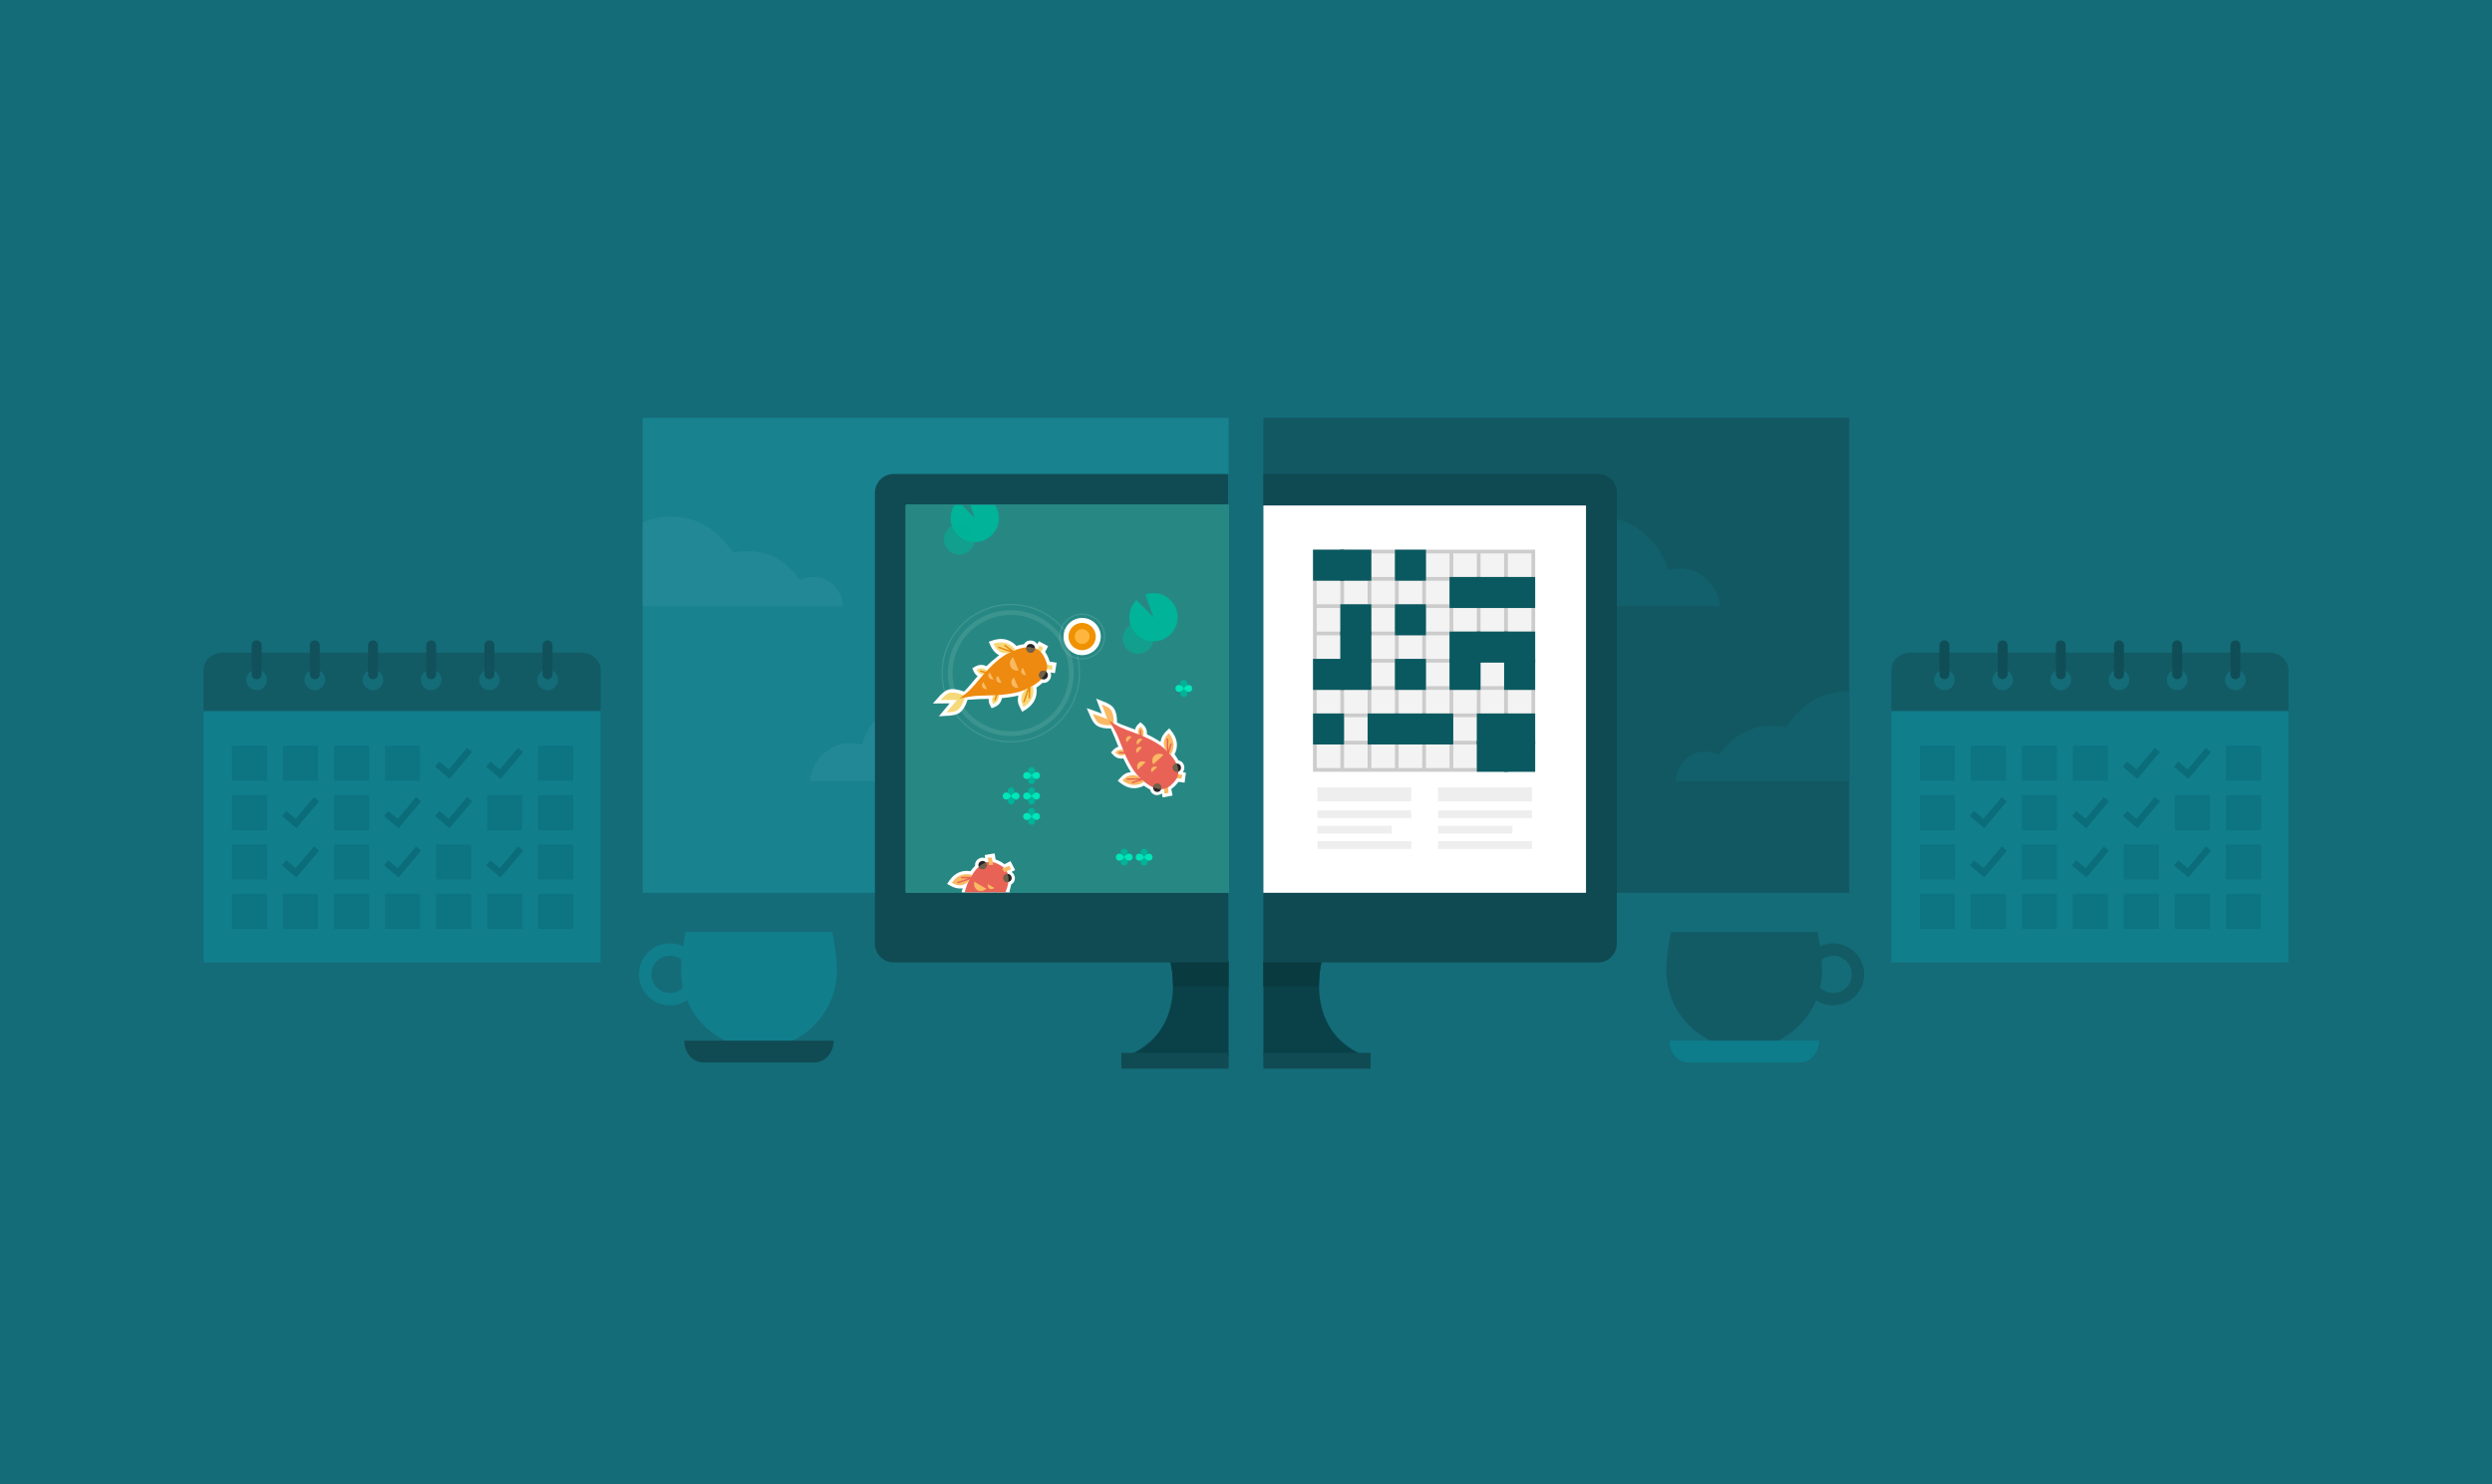 <svg height="672" viewBox="0 0 1128 672" width="1128" xmlns="http://www.w3.org/2000/svg"><g fill="none" fill-rule="nonzero"><path d="m0 0h1128v672h-1128z" fill="#146c78"/><path d="m571.864 404.186h265.228v-215.028h-265.228z" fill="#125862"/><path d="m290.907 404.186h265.228v-215.028h-265.228z" fill="#18828f"/><path d="m837.092 313.056 0 40.493h-78.625c.221-3.458 1.529-6.472 3.923-9.045 2.659-2.792 5.852-4.188 9.575-4.188 2.264 0 4.324.511 6.185 1.529.975-1.461 2.105-2.881 3.392-4.256 5.674-5.984 12.501-8.976 20.481-8.976 2.26 0 4.41.243 6.45.73 1.286-2.128 2.838-4.147 4.655-6.051 6.429-6.828 14.21-10.242 23.34-10.242.209 0 .416.002.623.005zm-191.512-38.621h132.997c-.445-4.344-2.194-8.157-5.255-11.437-3.59-3.768-7.912-5.653-12.965-5.653-1.863 0-3.615.243-5.254.73-1.507-5.141-4.211-9.776-8.113-13.897-6.472-6.828-14.275-10.242-23.408-10.242-9.131 0-16.912 3.414-23.34 10.242-1.817 1.904-3.369 3.923-4.655 6.051-2.04-.488-4.19-.73-6.45-.73-7.98 0-14.807 2.991-20.481 8.976-1.287 1.375-2.417 2.795-3.392 4.256-1.862-1.018-3.922-1.529-6.185-1.529-3.722 0-6.916 1.396-9.575 4.188-2.394 2.573-3.702 5.588-3.923 9.045" fill="#12606b"/><path d="m499.686 353.548h-132.997c.445-4.344 2.194-8.157 5.255-11.437 3.59-3.768 7.912-5.653 12.965-5.653 1.863 0 3.615.243 5.254.73 1.507-5.141 4.211-9.776 8.113-13.897 6.472-6.828 14.275-10.242 23.408-10.242 9.131 0 16.912 3.414 23.34 10.242 1.817 1.904 3.369 3.923 4.655 6.051 2.04-.488 4.19-.73 6.45-.73 7.98 0 14.807 2.991 20.481 8.976 1.287 1.375 2.417 2.795 3.392 4.256 1.862-1.018 3.922-1.529 6.185-1.529 3.722 0 6.916 1.396 9.575 4.188 2.394 2.573 3.702 5.588 3.923 9.045m-208.779-79.113v-37.904c3.923-1.729 8.182-2.594 12.779-2.594 9.131 0 16.912 3.414 23.34 10.242 1.817 1.904 3.369 3.923 4.655 6.051 2.04-.488 4.19-.73 6.45-.73 7.98 0 14.807 2.991 20.481 8.976 1.287 1.375 2.417 2.795 3.392 4.256 1.862-1.018 3.922-1.529 6.185-1.529 3.722 0 6.916 1.396 9.575 4.188 2.394 2.573 3.702 5.588 3.923 9.045z" fill="#238895"/><path d="m822.074 452.85c-5.315 12.74-17.89 21.692-32.559 21.692-19.479 0-35.264-15.785-35.264-35.264 0-7.741 2.096-17.311 2.096-17.311h66.335s.595 2.718 1.152 6.428c1.809-.849 3.829-1.323 5.961-1.323 7.759 0 14.044 6.285 14.044 14.044 0 7.758-6.285 14.044-14.044 14.044-2.853 0-5.506-.85-7.721-2.31zm1.827-5.715c1.52 1.489 3.601 2.407 5.894 2.407 4.651 0 8.426-3.776 8.426-8.426s-3.776-8.426-8.426-8.426c-1.977 0-3.795.682-5.233 1.824.134 1.601.217 3.219.217 4.765 0 2.701-.303 5.331-.878 7.857z" fill="#125b65"/><path d="m823.356 471.1c0 5.461-3.878 9.898-8.668 9.898h-50.344c-4.79 0-8.668-4.437-8.668-9.898z" fill="#0d7d8b"/><path d="m309.227 428.395c.556-3.71 1.152-6.428 1.152-6.428h66.335s2.096 9.57 2.096 17.311c0 19.479-15.785 35.264-35.264 35.264-14.669 0-27.243-8.952-32.559-21.692-2.215 1.46-4.869 2.31-7.721 2.31-7.758 0-14.044-6.285-14.044-14.044 0-7.759 6.285-14.044 14.044-14.044 2.131 0 4.152.474 5.961 1.323zm-.728 6.118c-1.438-1.142-3.257-1.824-5.233-1.824-4.651 0-8.426 3.776-8.426 8.426s3.776 8.426 8.426 8.426c2.294 0 4.374-.918 5.894-2.407-.575-2.527-.878-5.156-.878-7.857 0-1.546.084-3.164.217-4.765z" fill="#117e8c"/><path d="m309.705 471.1c0 5.461 3.878 9.898 8.668 9.898h50.344c4.79 0 8.668-4.437 8.668-9.898z" fill="#104b53"/><path d="m856.127 435.713h179.729v-113.856h-179.729z" fill="#117e8c"/><path d="m984.468 375.837v-15.876h15.876v15.876zm23.096 0v-15.876h15.876v15.876zm-138.576 22.341v-15.876h15.876v15.876zm46.192 0v-15.876h15.876v15.876zm-46.192-22.341v-15.876h15.876v15.876zm46.192 0v-15.876h15.876v15.876zm46.192 22.341v-15.876h15.876v15.876zm46.192 0v-15.876h15.876v15.876zm-92.384-44.681v-15.876h15.876v15.876zm23.096 0v-15.876h15.876v15.876zm69.288 0v-15.876h15.876v15.876zm-138.576 67.022v-15.876h15.876v15.876zm23.096 0v-15.876h15.876v15.876zm23.096 0v-15.876h15.876v15.876zm23.096 0v-15.876h15.876v15.876zm-69.288-67.022v-15.876h15.876v15.876zm23.096 0v-15.876h15.876v15.876zm69.288 67.022v-15.876h15.876v15.876zm23.096 0v-15.876h15.876v15.876zm23.096 0v-15.876h15.876v15.876z" fill="#0d7481"/><path d="m1000.793 385.143-10.215 12.142h-.005l-6.555-5.517 1.943-2.311 4.25 3.574 8.271-9.837z" fill="#0b6d79"/><path d="m1000.793 340.462-10.215 12.142h-.005l-6.555-5.517 1.943-2.311 4.25 3.574 8.271-9.837z" fill="#0b6d79"/><path d="m908.409 385.143-10.215 12.142h-.005l-6.555-5.517 1.943-2.311 4.249 3.574 8.272-9.837z" fill="#0b6d79"/><path d="m908.409 362.802-10.215 12.143h-.005l-6.555-5.518 1.943-2.31 4.249 3.574 8.272-9.837z" fill="#0b6d79"/><path d="m954.601 385.143-10.215 12.142h-.005l-6.555-5.517 1.943-2.311 4.249 3.574 8.272-9.837z" fill="#0b6d79"/><path d="m954.601 362.802-10.215 12.143h-.005l-6.555-5.518 1.943-2.31 4.249 3.574 8.272-9.837z" fill="#0b6d79"/><path d="m977.697 362.802-10.215 12.143h-.005l-6.555-5.518 1.943-2.31 4.25 3.574 8.271-9.837z" fill="#0b6d79"/><path d="m977.697 340.462-10.215 12.142h-.005l-6.555-5.517 1.943-2.311 4.25 3.574 8.271-9.837z" fill="#0b6d79"/><path d="m1027.228 295.456c4.572 0 8.645 3.342 8.645 7.966v18.437h-179.761v-18.437c0-4.623 4.118-7.966 8.696-7.966zm-15.387 16.999c2.59 0 4.669-2.095 4.669-4.663 0-2.59-2.079-4.679-4.669-4.679-2.584 0-4.668 2.09-4.668 4.679 0 2.567 2.084 4.663 4.668 4.663zm-26.335 0c2.573 0 4.674-2.095 4.674-4.663 0-2.59-2.101-4.679-4.674-4.679-2.584 0-4.679 2.09-4.679 4.679 0 2.567 2.096 4.663 4.679 4.663zm-26.346 0c2.584 0 4.673-2.095 4.673-4.663 0-2.59-2.09-4.679-4.673-4.679-2.573 0-4.669 2.09-4.669 4.679 0 2.567 2.096 4.663 4.669 4.663zm-26.335 0c2.578 0 4.668-2.095 4.668-4.663 0-2.59-2.089-4.679-4.668-4.679-2.585 0-4.674 2.09-4.674 4.679 0 2.567 2.089 4.663 4.674 4.663zm-26.336 0c2.573 0 4.663-2.095 4.663-4.663 0-2.59-2.09-4.679-4.663-4.679-2.589 0-4.679 2.09-4.679 4.679 0 2.567 2.09 4.663 4.679 4.663zm-26.346 0c2.578 0 4.668-2.095 4.668-4.663 0-2.59-2.09-4.679-4.668-4.679-2.585 0-4.674 2.09-4.674 4.679 0 2.567 2.09 4.663 4.674 4.663z" fill="#125b65"/><path d="m882.389 305.253c0 1.241-1.006 2.247-2.247 2.247-1.241 0-2.247-1.006-2.247-2.247v-13.109c0-1.241 1.006-2.247 2.247-2.247 1.241 0 2.247 1.006 2.247 2.247zm26.34 0c0 1.241-1.006 2.247-2.247 2.247-1.241 0-2.247-1.006-2.247-2.247v-13.109c0-1.241 1.006-2.247 2.247-2.247 1.241 0 2.247 1.006 2.247 2.247zm26.34 0c0 1.241-1.006 2.247-2.247 2.247-1.241 0-2.247-1.006-2.247-2.247v-13.109c0-1.241 1.006-2.247 2.247-2.247 1.241 0 2.247 1.006 2.247 2.247zm26.34 0c0 1.241-1.006 2.247-2.247 2.247-1.241 0-2.247-1.006-2.247-2.247v-13.109c0-1.241 1.006-2.247 2.247-2.247 1.241 0 2.247 1.006 2.247 2.247zm26.34 0c0 1.241-1.006 2.247-2.247 2.247-1.241 0-2.247-1.006-2.247-2.247v-13.109c0-1.241 1.006-2.247 2.247-2.247 1.241 0 2.247 1.006 2.247 2.247zm26.34 0c0 1.241-1.006 2.247-2.247 2.247s-2.247-1.006-2.247-2.247v-13.109c0-1.241 1.006-2.247 2.247-2.247s2.247 1.006 2.247 2.247z" fill="#104e57"/><path d="m92.143 435.713h179.729v-113.856h-179.729z" fill="#117e8c"/><path d="m220.484 375.837v-15.876h15.876v15.876zm23.096 0v-15.876h15.876v15.876zm-138.576 22.341v-15.876h15.876v15.876zm46.192 0v-15.876h15.876v15.876zm-46.192-22.341v-15.876h15.876v15.876zm46.192 0v-15.876h15.876v15.876zm46.192 22.341v-15.876h15.876v15.876zm46.192 0v-15.876h15.876v15.876zm-92.384-44.681v-15.876h15.876v15.876zm23.096 0v-15.876h15.876v15.876zm69.288 0v-15.876h15.876v15.876zm-138.576 67.022v-15.876h15.876v15.876zm23.096 0v-15.876h15.876v15.876zm23.096 0v-15.876h15.876v15.876zm23.096 0v-15.876h15.876v15.876zm-69.288-67.022v-15.876h15.876v15.876zm23.096 0v-15.876h15.876v15.876zm69.288 67.022v-15.876h15.876v15.876zm23.096 0v-15.876h15.876v15.876zm23.096 0v-15.876h15.876v15.876z" fill="#0d7481"/><path d="m236.809 385.143-10.215 12.142h-.005l-6.555-5.517 1.943-2.311 4.25 3.574 8.271-9.837z" fill="#0b6d79"/><path d="m236.809 340.462-10.215 12.142h-.005l-6.555-5.517 1.943-2.311 4.25 3.574 8.271-9.837z" fill="#0b6d79"/><path d="m144.425 385.143-10.215 12.142h-.005l-6.555-5.517 1.943-2.311 4.249 3.574 8.272-9.837z" fill="#0b6d79"/><path d="m144.425 362.802-10.215 12.143h-.005l-6.555-5.518 1.943-2.31 4.249 3.574 8.272-9.837z" fill="#0b6d79"/><path d="m190.617 385.143-10.215 12.142h-.005l-6.555-5.517 1.943-2.311 4.249 3.574 8.272-9.837z" fill="#0b6d79"/><path d="m190.617 362.802-10.215 12.143h-.005l-6.555-5.518 1.943-2.31 4.249 3.574 8.272-9.837z" fill="#0b6d79"/><path d="m213.713 362.802-10.215 12.143h-.005l-6.555-5.518 1.943-2.31 4.249 3.574 8.272-9.837z" fill="#0b6d79"/><path d="m213.713 340.462-10.215 12.142h-.005l-6.555-5.517 1.943-2.311 4.249 3.574 8.272-9.837z" fill="#0b6d79"/><path d="m263.244 295.456c4.572 0 8.645 3.342 8.645 7.966v18.437h-179.761v-18.437c0-4.623 4.118-7.966 8.696-7.966zm-15.387 16.999c2.59 0 4.669-2.095 4.669-4.663 0-2.59-2.079-4.679-4.669-4.679-2.584 0-4.668 2.09-4.668 4.679 0 2.567 2.084 4.663 4.668 4.663zm-26.335 0c2.573 0 4.674-2.095 4.674-4.663 0-2.59-2.101-4.679-4.674-4.679-2.584 0-4.679 2.09-4.679 4.679 0 2.567 2.096 4.663 4.679 4.663zm-26.346 0c2.584 0 4.673-2.095 4.673-4.663 0-2.59-2.09-4.679-4.673-4.679-2.573 0-4.669 2.09-4.669 4.679 0 2.567 2.096 4.663 4.669 4.663zm-26.335 0c2.578 0 4.668-2.095 4.668-4.663 0-2.59-2.089-4.679-4.668-4.679-2.585 0-4.674 2.09-4.674 4.679 0 2.567 2.089 4.663 4.674 4.663zm-26.336 0c2.573 0 4.663-2.095 4.663-4.663 0-2.59-2.09-4.679-4.663-4.679-2.589 0-4.679 2.09-4.679 4.679 0 2.567 2.09 4.663 4.679 4.663zm-26.346 0c2.578 0 4.668-2.095 4.668-4.663 0-2.59-2.09-4.679-4.668-4.679-2.585 0-4.674 2.09-4.674 4.679 0 2.567 2.09 4.663 4.674 4.663z" fill="#125b65"/><path d="m118.404 305.253c0 1.241-1.006 2.247-2.247 2.247-1.241 0-2.247-1.006-2.247-2.247v-13.109c0-1.241 1.006-2.247 2.247-2.247 1.241 0 2.247 1.006 2.247 2.247zm26.34 0c0 1.241-1.006 2.247-2.247 2.247-1.241 0-2.247-1.006-2.247-2.247v-13.109c0-1.241 1.006-2.247 2.247-2.247 1.241 0 2.247 1.006 2.247 2.247zm26.34 0c0 1.241-1.006 2.247-2.247 2.247-1.241 0-2.247-1.006-2.247-2.247v-13.109c0-1.241 1.006-2.247 2.247-2.247 1.241 0 2.247 1.006 2.247 2.247zm26.34 0c0 1.241-1.006 2.247-2.247 2.247-1.241 0-2.247-1.006-2.247-2.247v-13.109c0-1.241 1.006-2.247 2.247-2.247 1.241 0 2.247 1.006 2.247 2.247zm26.34 0c0 1.241-1.006 2.247-2.247 2.247-1.241 0-2.247-1.006-2.247-2.247v-13.109c0-1.241 1.006-2.247 2.247-2.247 1.241 0 2.247 1.006 2.247 2.247zm26.34 0c0 1.241-1.006 2.247-2.247 2.247-1.241 0-2.247-1.006-2.247-2.247v-13.109c0-1.241 1.006-2.247 2.247-2.247 1.241 0 2.247 1.006 2.247 2.247z" fill="#11515b"/><path d="m618.749 478.397h-46.884v-43.255h26.43s-.016.073-.056.219c-.039.152-.09.388-.157.691-.354 1.59-1.011 5.14-1.034 9.606 0 .174-.006.348-.006.522.051 9.561 3.05 22.987 17.735 30.458 1.241.629 2.561 1.219 3.971 1.758" fill="#0a4148"/><path d="m598.295 435.142s-.016.073-.056.219c-.039.152-.09.388-.157.691-.331 1.59-.961 5.134-1.034 9.606 0 .174-.005.348-.005.522v.388h-25.178v-11.426z" fill="#083a40"/><path d="m571.865 483.806h48.558v-7.168h-48.558z" fill="#104b53"/><path d="m731.831 223.052c0-4.655-3.809-8.464-8.464-8.464h-151.502v221.125h151.502c4.655 0 8.464-3.809 8.464-8.464z" fill="#0f4951"/><path d="m571.865 404.185h146.038v-175.338h-146.038z" fill="#fff"/><path d="m596.356 370.379v-3.506h42.461v3.506zm0-7.558v-6.412h42.461v6.412zm0 14.534v-3.506h33.633v3.506zm0 6.977v-3.506h42.461v3.506zm54.592-13.953v-3.506h42.461v3.506zm0-7.558v-6.412h42.461v6.412zm0 14.534v-3.506h33.633v3.506zm0 6.977v-3.506h42.461v3.506z" fill="#eee"/><path d="m594.335 248.849h100.554v100.554h-100.554z" fill="#ccc"/><g fill="#f3f3f3"><path d="m620.737 250.534h10.673v10.673h-10.673z"/><path d="m645.454 250.534h10.673v10.673h-10.673z"/><path d="m657.813 250.534h10.673v10.673h-10.673z"/><path d="m670.171 250.534h10.673v10.673h-10.673z"/><path d="m682.53 250.534h10.673v10.673h-10.673z"/><path d="m596.02 262.892h10.673v10.673h-10.673z"/><path d="m608.378 262.892h10.673v10.673h-10.673z"/><path d="m620.737 262.892h10.673v10.673h-10.673z"/><path d="m633.096 262.892h10.673v10.673h-10.673z"/><path d="m645.454 262.892h10.673v10.673h-10.673z"/><path d="m596.02 275.251h10.673v10.673h-10.673z"/><path d="m620.737 275.251h10.673v10.673h-10.673z"/><path d="m645.454 275.251h10.673v10.673h-10.673z"/><path d="m657.813 275.251h10.673v10.673h-10.673z"/><path d="m670.171 275.251h10.673v10.673h-10.673z"/><path d="m682.53 275.251h10.673v10.673h-10.673z"/><path d="m596.02 287.61h10.673v10.673h-10.673z"/><path d="m620.737 287.61h10.673v10.673h-10.673z"/><path d="m633.096 287.61h10.673v10.673h-10.673z"/><path d="m645.454 287.61h10.673v10.673h-10.673z"/><path d="m620.737 299.968h10.673v10.673h-10.673z"/><path d="m645.454 299.968h10.673v10.673h-10.673z"/><path d="m670.171 299.968h10.673v10.673h-10.673z"/><path d="m596.02 312.327h10.673v10.673h-10.673z"/><path d="m608.378 312.327h10.673v10.673h-10.673z"/><path d="m620.737 312.327h10.673v10.673h-10.673z"/><path d="m633.096 312.327h10.673v10.673h-10.673z"/><path d="m645.454 312.327h10.673v10.673h-10.673z"/><path d="m657.813 312.327h10.673v10.673h-10.673z"/><path d="m670.171 312.327h10.673v10.673h-10.673z"/><path d="m682.53 312.327h10.673v10.673h-10.673z"/><path d="m608.378 324.685h10.673v10.673h-10.673z"/><path d="m657.813 324.685h10.673v10.673h-10.673z"/><path d="m596.02 337.044h10.673v10.673h-10.673z"/><path d="m608.378 337.044h10.673v10.673h-10.673z"/><path d="m620.737 337.044h10.673v10.673h-10.673z"/><path d="m633.096 337.044h10.673v10.673h-10.673z"/><path d="m645.454 337.044h10.673v10.673h-10.673z"/><path d="m657.813 337.044h10.673v10.673h-10.673z"/></g><path d="m594.335 248.849h14.044v14.044h-14.044z" fill="#0a5960"/><path d="m606.693 248.849h14.044v14.044h-14.044z" fill="#0a5960"/><path d="m631.41 248.849h14.044v14.044h-14.044z" fill="#0a5960"/><path d="m656.127 261.207h14.044v14.044h-14.044z" fill="#0a5960"/><path d="m668.486 261.207h14.044v14.044h-14.044z" fill="#0a5960"/><path d="m680.845 261.207h14.044v14.044h-14.044z" fill="#0a5960"/><path d="m606.693 273.566h14.044v14.044h-14.044z" fill="#0a5960"/><path d="m631.41 273.566h14.044v14.044h-14.044z" fill="#0a5960"/><path d="m606.693 285.924h14.044v14.044h-14.044z" fill="#0a5960"/><path d="m656.127 285.924h14.044v14.044h-14.044z" fill="#0a5960"/><path d="m668.486 285.924h14.044v14.044h-14.044z" fill="#0a5960"/><path d="m680.845 285.924h14.044v14.044h-14.044z" fill="#0a5960"/><path d="m594.335 298.283h14.044v14.044h-14.044z" fill="#0a5960"/><path d="m606.693 298.283h14.044v14.044h-14.044z" fill="#0a5960"/><path d="m631.41 298.283h14.044v14.044h-14.044z" fill="#0a5960"/><path d="m656.127 298.283h14.044v14.044h-14.044z" fill="#0a5960"/><path d="m680.845 298.283h14.044v14.044h-14.044z" fill="#0a5960"/><path d="m594.335 323h14.044v14.044h-14.044z" fill="#0a5960"/><path d="m619.052 323h14.044v14.044h-14.044z" fill="#0a5960"/><path d="m631.41 323h14.044v14.044h-14.044z" fill="#0a5960"/><path d="m643.769 323h14.044v14.044h-14.044z" fill="#0a5960"/><path d="m668.486 323h14.044v14.044h-14.044z" fill="#0a5960"/><path d="m680.845 323h14.044v14.044h-14.044z" fill="#0a5960"/><path d="m668.486 335.359h14.044v14.044h-14.044z" fill="#0a5960"/><path d="m680.845 335.359h14.044v14.044h-14.044z" fill="#0a5960"/><path d="m509.251 478.397h46.884v-43.255h-26.43s.016.073.056.219c.039.152.09.388.157.691.354 1.59 1.011 5.14 1.034 9.606 0 .174.006.348.006.522-.051 9.561-3.05 22.987-17.735 30.458-1.241.629-2.561 1.219-3.971 1.758" fill="#0a4148"/><path d="m529.704 435.142s.016.073.056.219c.039.152.09.388.157.691.331 1.59.961 5.134 1.034 9.606 0 .174.005.348.005.522v.388h25.178v-11.426z" fill="#083a40"/><path d="m507.576 483.806h48.558v-7.168h-48.558z" fill="#104b53"/><path d="m556.003 214.582h-151.503c-4.655 0-8.464 3.809-8.464 8.464v204.196c0 4.655 3.809 8.464 8.464 8.464h151.503z" fill="#104b53"/><path d="m410.08 403.963h146.038v-175.337h-146.038z" fill="#238782"/><path d="m410.08 403.963h146.038v-175.337h-146.038z" fill="#238782"/><path d="m410.08 403.963h146.038v-175.337h-146.038z" fill="#238782"/><path d="m410.08 403.963h146.038v-175.337h-146.038z" fill="#278883"/><path d="m410.08 403.963h146.038v-175.337h-146.038z" fill="#278883"/><path d="m410.08 403.963h146.038v-175.337h-146.038z" fill="#278883"/><path d="m410.08 403.963h146.038v-175.337h-146.038z" fill="#278883"/><path d="m410.08 403.963h146.038v-175.337h-146.038z" fill="#278883"/><path d="m432.017 228.626h3.361l5.844 5.856-2.07-5.856h11.312c1.119 1.72 1.678 3.672 1.678 5.856 0 3.008-1.065 5.581-3.196 7.716-2.136 2.13-4.71 3.196-7.724 3.196-3.003 0-5.573-1.065-7.708-3.196-2.13-2.136-3.196-4.708-3.196-7.716 0-1.481.286-2.897.857-4.248.237-.565.518-1.101.841-1.608z" fill="#00b399"/><circle cx="515.136" cy="289.076" fill="#00b399" opacity=".54" r="6.937"/><path d="m533.034 279.422c0-3.014-1.065-5.586-3.196-7.716-2.136-2.13-4.71-3.196-7.724-3.196-1.263 0-2.476.205-3.64.616l3.64 10.296-7.7-7.716c-1.013 1.003-1.795 2.159-2.346 3.468-.572 1.351-.857 2.767-.857 4.248 0 3.008 1.065 5.581 3.196 7.716 2.136 2.13 4.705 3.196 7.708 3.196 3.014 0 5.588-1.065 7.724-3.196 2.13-2.136 3.196-4.708 3.196-7.716" fill="#00b399"/><circle cx="434.243" cy="244.136" fill="#00b399" opacity=".54" r="6.937"/><path d="m468.542 348.876c0-.44-.156-.817-.469-1.13-.308-.308-.682-.461-1.122-.461-.44 0-.817.154-1.13.461-.308.308-.461.684-.461 1.13 0 .562.265 1.101.796 1.615.26.26.523.464.788.613.265-.164.533-.382.803-.652.531-.541.796-1.066.796-1.575m-2.385 2.869c-.53.541-.796 1.066-.796 1.575 0 .44.156.817.469 1.13.308.308.682.461 1.122.461.44 0 .817-.154 1.13-.461.308-.308.461-.684.461-1.13 0-.562-.265-1.101-.796-1.615-.26-.26-.522-.464-.788-.613-.265.164-.533.382-.804.652" fill="#00b399"/><path d="m463.133 351.115c0 .44.154.817.461 1.13.308.308.684.461 1.13.461.562 0 1.101-.265 1.615-.796.26-.26.464-.523.613-.788-.164-.265-.382-.533-.653-.804-.541-.53-1.066-.796-1.575-.796-.44 0-.817.156-1.13.469-.308.308-.461.681-.461 1.122m4.434-.801c-.26.26-.465.523-.615.79.164.267.383.537.656.81.54.526 1.063.79 1.569.79.444 0 .82-.157 1.128-.472.308-.308.461-.68.461-1.118s-.154-.814-.461-1.128c-.308-.308-.684-.461-1.128-.461-.56 0-1.097.263-1.61.79" fill="#00e6b9"/><path d="m468.542 358.13c0-.44-.156-.817-.469-1.13-.308-.308-.682-.461-1.122-.461-.44 0-.817.154-1.13.461-.308.308-.461.684-.461 1.13 0 .562.265 1.101.796 1.615.26.26.523.464.788.613.265-.164.533-.382.803-.652.531-.541.796-1.066.796-1.575m-2.385 2.869c-.53.541-.796 1.066-.796 1.575 0 .44.156.817.469 1.13.308.308.682.461 1.122.461.44 0 .817-.154 1.13-.461.308-.308.461-.684.461-1.13 0-.562-.265-1.101-.796-1.615-.26-.26-.522-.464-.788-.613-.265.164-.533.382-.804.652" fill="#00b399"/><path d="m463.133 360.369c0 .44.154.817.461 1.13.308.308.684.461 1.13.461.562 0 1.101-.265 1.615-.796.26-.26.464-.523.613-.788-.164-.265-.382-.533-.653-.804-.541-.53-1.066-.796-1.575-.796-.44 0-.817.156-1.13.469-.308.308-.461.681-.461 1.122m4.434-.801c-.26.26-.465.523-.615.79.164.267.383.537.656.81.54.526 1.063.79 1.569.79.444 0 .82-.157 1.128-.472.308-.308.461-.68.461-1.118s-.154-.814-.461-1.128c-.308-.308-.684-.461-1.128-.461-.56 0-1.097.263-1.61.79" fill="#00e6b9"/><path d="m459.288 358.13c0-.44-.156-.817-.469-1.13-.308-.308-.682-.461-1.122-.461-.44 0-.817.154-1.13.461-.308.308-.461.684-.461 1.13 0 .562.265 1.101.796 1.615.26.26.523.464.788.613.265-.164.533-.382.804-.652.531-.541.796-1.066.796-1.575m-2.385 2.869c-.53.541-.796 1.066-.796 1.575 0 .44.156.817.469 1.13.308.308.682.461 1.122.461.44 0 .817-.154 1.13-.461.308-.308.461-.684.461-1.13 0-.562-.265-1.101-.796-1.615-.26-.26-.522-.464-.788-.613-.265.164-.533.382-.804.652" fill="#00b399"/><path d="m453.879 360.369c0 .44.154.817.461 1.13.308.308.684.461 1.13.461.562 0 1.101-.265 1.615-.796.26-.26.464-.523.613-.788-.164-.265-.382-.533-.653-.804-.541-.53-1.066-.796-1.575-.796-.44 0-.817.156-1.13.469-.308.308-.461.681-.461 1.122m4.434-.801c-.26.26-.465.523-.615.79.164.267.383.537.656.81.54.526 1.063.79 1.569.79.444 0 .82-.157 1.128-.472.308-.308.461-.68.461-1.118s-.154-.814-.461-1.128c-.308-.308-.684-.461-1.128-.461-.56 0-1.097.263-1.61.79" fill="#00e6b9"/><path d="m468.542 367.384c0-.44-.156-.817-.469-1.13-.308-.308-.682-.461-1.122-.461-.44 0-.817.154-1.13.461-.308.308-.461.684-.461 1.13 0 .562.265 1.101.796 1.615.26.26.523.464.788.613.265-.164.533-.382.803-.652.531-.541.796-1.066.796-1.575m-2.385 2.869c-.53.541-.796 1.066-.796 1.575 0 .44.156.817.469 1.13.308.308.682.461 1.122.461.44 0 .817-.154 1.13-.461.308-.308.461-.684.461-1.13 0-.562-.265-1.101-.796-1.615-.26-.26-.522-.464-.788-.613-.265.164-.533.382-.804.652" fill="#00b399"/><path d="m463.133 369.623c0-.44.154-.814.461-1.122.313-.313.69-.469 1.13-.469.509 0 1.034.265 1.575.796.271.271.488.539.653.804-.149.265-.353.528-.613.788-.515.53-1.053.796-1.615.796-.445 0-.822-.154-1.13-.461-.308-.313-.461-.689-.461-1.13zm4.434-.801c.513-.526 1.049-.79 1.61-.79.444 0 .82.154 1.128.461.308.314.461.691.461 1.128s-.154.81-.461 1.118c-.308.314-.684.472-1.128.472-.506 0-1.029-.263-1.569-.79-.273-.273-.492-.543-.656-.81.15-.267.355-.53.615-.79z" fill="#00e6b9"/><path d="m537.446 309.424c0-.44-.156-.817-.469-1.13-.308-.308-.682-.461-1.122-.461-.44 0-.817.154-1.13.461-.308.308-.461.684-.461 1.13 0 .562.265 1.101.796 1.615.26.26.523.464.788.613.265-.164.533-.382.804-.652.531-.541.796-1.066.796-1.575m-2.385 2.869c-.53.541-.796 1.066-.796 1.575 0 .44.156.817.469 1.13.308.308.682.461 1.122.461.44 0 .817-.154 1.13-.461.308-.308.461-.684.461-1.13 0-.562-.265-1.101-.796-1.615-.26-.26-.522-.464-.788-.613-.265.164-.533.382-.804.652" fill="#00b399"/><path d="m532.036 311.663c0 .44.154.817.461 1.13.308.308.684.461 1.13.461.562 0 1.101-.265 1.615-.796.26-.26.464-.523.613-.788-.164-.265-.382-.533-.653-.804-.541-.53-1.066-.796-1.575-.796-.44 0-.817.156-1.13.469-.308.308-.461.681-.461 1.122m4.434-.801c-.26.26-.465.523-.615.79.164.267.383.537.656.81.54.526 1.063.79 1.569.79.444 0 .82-.157 1.128-.472.308-.308.461-.68.461-1.118 0-.437-.154-.814-.461-1.128-.308-.308-.684-.461-1.128-.461-.56 0-1.097.263-1.61.79" fill="#00e6b9"/><path d="m519.47 385.822c0-.44-.156-.817-.469-1.13-.308-.308-.682-.461-1.122-.461-.44 0-.817.154-1.13.461-.308.308-.461.684-.461 1.13 0 .562.265 1.101.796 1.615.26.26.523.464.788.613.265-.164.533-.382.804-.652.531-.541.796-1.066.796-1.575m-2.385 2.869c-.53.541-.796 1.066-.796 1.575 0 .44.156.817.469 1.13.308.308.682.461 1.122.461.44 0 .817-.154 1.13-.461.308-.308.461-.684.461-1.13 0-.562-.265-1.101-.796-1.615-.26-.26-.522-.464-.788-.613-.265.164-.533.382-.804.652" fill="#00b399"/><path d="m514.06 388.061c0 .44.154.817.461 1.13.308.308.684.461 1.13.461.562 0 1.101-.265 1.615-.796.26-.26.464-.523.613-.788-.164-.265-.382-.533-.653-.804-.541-.53-1.066-.796-1.575-.796-.44 0-.817.156-1.13.469-.308.308-.461.681-.461 1.122m4.434-.801c-.26.26-.465.523-.615.79.164.267.383.537.656.81.54.526 1.063.79 1.569.79.444 0 .82-.157 1.128-.472.308-.308.461-.68.461-1.118s-.154-.814-.461-1.128c-.308-.308-.684-.461-1.128-.461-.56 0-1.097.263-1.61.79" fill="#00e6b9"/><path d="m510.481 385.822c0-.44-.156-.817-.469-1.13-.308-.308-.682-.461-1.122-.461-.44 0-.817.154-1.13.461-.308.308-.461.684-.461 1.13 0 .562.265 1.101.796 1.615.26.26.523.464.788.613.265-.164.533-.382.804-.652.531-.541.796-1.066.796-1.575m-2.385 2.869c-.53.541-.796 1.066-.796 1.575 0 .44.156.817.469 1.13.308.308.682.461 1.122.461.44 0 .817-.154 1.13-.461.308-.308.461-.684.461-1.13 0-.562-.265-1.101-.796-1.615-.26-.26-.522-.464-.788-.613-.265.164-.533.382-.804.652" fill="#00b399"/><path d="m505.072 388.061c0 .44.154.817.461 1.13.308.308.684.461 1.13.461.562 0 1.101-.265 1.615-.796.26-.26.464-.523.613-.788-.164-.265-.382-.533-.653-.804-.541-.53-1.066-.796-1.575-.796-.44 0-.817.156-1.13.469-.308.308-.461.681-.461 1.122m4.434-.801c-.26.26-.465.523-.615.79.164.267.383.537.656.81.54.526 1.063.79 1.569.79.444 0 .82-.157 1.128-.472.308-.308.461-.68.461-1.118s-.154-.814-.461-1.128c-.308-.308-.684-.461-1.128-.461-.56 0-1.097.263-1.61.79" fill="#00e6b9"/><path d="m457.53 333.212c-15.723 0-28.469-12.746-28.469-28.469s12.746-28.469 28.469-28.469 28.469 12.746 28.469 28.469-12.746 28.469-28.469 28.469zm0-2.089c14.569 0 26.379-11.81 26.379-26.379s-11.81-26.379-26.379-26.379c-14.569 0-26.379 11.81-26.379 26.379s11.81 26.379 26.379 26.379z" fill="#fff" opacity=".1"/><path d="m457.53 336.085c-17.309 0-31.342-14.032-31.342-31.342s14.032-31.342 31.342-31.342c17.309 0 31.342 14.032 31.342 31.342s-14.032 31.342-31.342 31.342zm0-.522c17.021 0 30.819-13.798 30.819-30.819s-13.798-30.819-30.819-30.819c-17.021 0-30.819 13.798-30.819 30.819s13.798 30.819 30.819 30.819z" fill="#fff" opacity=".12"/><circle cx="489.831" cy="288.171" fill="#fff" r="8.426"/><path d="m489.831 298.564c-5.74 0-10.392-4.653-10.392-10.392s4.653-10.392 10.392-10.392 10.392 4.653 10.392 10.392-4.653 10.392-10.392 10.392zm0-.562c5.429 0 9.831-4.401 9.831-9.831s-4.401-9.831-9.831-9.831-9.831 4.401-9.831 9.831 4.401 9.831 9.831 9.831z" fill="#fff" opacity=".12"/><circle cx="489.831" cy="288.171" fill="#f09100" r="6.179"/><circle cx="489.831" cy="288.171" fill="#feb63e" r="3.371"/><path d="m457.297 403.963h-22.031c.154-.629.315-1.255.48-1.848-.208.049-.365.079-.527.101-1.645.171-3.353-.257-5.105-1.261l-1.385-.794.894-1.322c1.87-2.766 4.294-4.308 7.179-4.538.819-.069 1.624-.026 2.47.135.505-.699 1.365-1.734 2.129-2.519-.001-.009-.013-.099-.035-.27-.052-1.194.522-2.21 1.578-2.848.951-.6 2.003-.697 2.97-.289-.031-.261-.069-.577-.116-.949l-.06-.477 4.472-.742.457 2.753c.687.239 1.396.547 2.125.923.622.318 1.253.732 1.897 1.242l2.698-1.415 2.115 4.032-1.628.854c.329.246.625.556.891.93.384.554.597 1.099.636 1.686.052 1.254-.455 2.295-1.492 2.95l-.161.082c-.216 1.097-.59 2.47-.848 3.173.136.129.268.266.398.409z" fill="#fff"/><path d="m455.122 403.963h-18.444c.511-2.103 1.146-3.882 1.904-5.338 2.232-4.314 4.628-6.972 7.187-7.972 1.997-.78 4.115-.544 6.354.708 2.292 1.107 3.685 2.695 4.18 4.763.497 2.105.103 4.717-1.182 7.838z" fill="#e86356"/><path d="m449.571 391.525-1.87.1-.628-3.283 1.856-.107z" fill="#fab962"/><path d="m456.731 391.939.949 1.599-3.072 1.314-.963-1.606z" fill="#fab962"/><path d="m444.641 391.352c.372-.213.748-.398 1.127-.553l.551-.175c.26.37.354.798.282 1.284-.072.487-.311.895-.718 1.226-.392.302-.853.424-1.383.366-.69-.114-1.157-.442-1.4-.984.498-.455 1.011-.844 1.54-1.165z" fill="#545759"/><path d="m442.996 392.313c-.074-.163-.118-.347-.133-.553-.055-.71.237-1.271.877-1.685.298-.188.65-.291 1.055-.311.371-0.0.655.07.852.212.403.288.627.506.672.654l-.509.156c-.365.152-.748.35-1.15.594-.609.331-1.131.709-1.566 1.133-.004-.015-.037-.082-.098-.2z" fill="#252525"/><path d="m454.166 397.433c.015-.516.211-.947.59-1.293.335-.332.734-.5 1.196-.504.207.541.336 1.136.387 1.786l.002 1.302-.069.628c-.597.106-1.127-.083-1.589-.567-.36-.385-.533-.836-.518-1.352z" fill="#545759"/><path d="m456.275 399.354.043-.57c.032-.478.035-.927.012-1.348-.065-.715-.192-1.313-.38-1.797.538-.035.991.113 1.359.444.363.317.575.732.635 1.247.045.333-.016.659-.186.977-.165.333-.403.583-.715.751-.332.182-.588.281-.769.296z" fill="#252525"/><path d="m443.086 392.527c.495-.466 1.01-.866 1.546-1.199.302-.173.68-.349 1.134-.528l.56-.147c.25.343.344.77.283 1.281-.071.482-.312.879-.726 1.191-.389.312-.848.433-1.379.361-.672-.085-1.145-.405-1.419-.958zm11.584 6.252c-.338-.365-.505-.818-.501-1.36.013-.512.207-.935.581-1.267.331-.343.731-.514 1.199-.512.201.527.331 1.122.387 1.782.02.381.016.818-.011 1.311l-.074.628c-.588.083-1.115-.111-1.582-.582z" fill="#72614a"/><path d="m440.086 396.217c-.124.256-1.36 2.296-1.581 2.575-.214.271-.42.488-.616.651-.819.727-1.753 1.157-2.801 1.292-1.294.177-2.693-.177-4.199-1.065 1.622-2.401 3.637-3.691 6.044-3.87.783-.078 1.536-.03 2.26.144z" fill="#fab962"/><path d="m442.725 396.941-9.23 2.965-.2-.624 5.116-1.638-3.398.004-.001-.655 4.512-.048z" fill="#e86356"/><path d="m447.123 401.162c-.06-.302-.054-.601.019-.898l2.916 1.717c-.189.191-.437.347-.744.467-.494.168-.957.131-1.391-.113-.423-.247-.689-.638-.8-1.174zm-6.134-2.018 5.433 3.186c-.415.417-.88.713-1.396.888-.926.305-1.782.231-2.568-.222-.789-.464-1.284-1.181-1.484-2.152-.103-.55-.098-1.117.015-1.7z" fill="#fab962"/><path d="m531.929 355.719c-.486.502-1.066.984-1.743 1.451l.565 2.994-4.474.844-.341-1.807c-.331.243-.715.435-1.15.58-.642.205-1.225.25-1.798.115-1.215-.317-2.062-1.106-2.385-2.29l-.031-.178c-.986-.527-2.19-1.287-2.786-1.739-.692.389-1.489.69-2.388.902-2.82.682-5.603-.047-8.237-2.13l-1.234-.976 1.048-1.174c1.719-1.927 2.88-2.5 4.926-2.781-1.163-1.752-2.536-4.252-3.448-6.186-1.796.318-3.421-.271-4.697-1.702l-.875-.982.87-.986c.695-.787 1.537-1.322 2.496-1.583-.86-2.299-2.261-5.69-3.464-8.326l-1.918.005c-2.497-.181-4.297-.88-5.399-2.157-.491-.509-.993-1.31-1.595-2.527l-1.968-4.512 6.811 2.462-2.537-6.748 1.053.421 2.07.828 1.472.592c1.127.533 1.944 1.027 2.481 1.507 1.289 1.064 2.034 2.836 2.261 5.246.087.828.12 1.569.097 2.23.488.254 1.139.542 2.024.89 1.446.579 4.817 1.835 6.14 2.295.216-.915.705-1.732 1.446-2.421l.955-.888 1.003.833c1.46 1.214 2.126 2.793 1.932 4.579 1.346.595 4.072 2.101 6.237 3.479.012-.19.029-.362.057-.533.317-1.623 1.226-3.131 2.698-4.513l1.164-1.092 1.003 1.241c2.099 2.597 2.865 5.366 2.241 8.192-.174.803-.45 1.561-.851 2.322.521.687 1.259 1.812 1.787 2.772.011.002.1.017.268.046 1.157.3 1.96 1.146 2.262 2.341.296 1.085.081 2.119-.592 2.925.258.047.572.103.941.167l.474.082-.598 4.494-2.767-.368c-.429.588-.931 1.175-1.504 1.763z" fill="#fff"/><path d="m508.705 339.637c.455.177 1.003.61 1.644 1.297-.494.401-1.104.702-1.829.903-1.436.355-2.666-.035-3.693-1.169.594-.672 1.297-1.073 2.107-1.204.617-.108 1.208-.05 1.771.174z" fill="#fab962"/><path d="m510.486 341.228-4.019-.163.027-.654 4.019.163z" fill="#e86356"/><path d="m515.119 331.117c.077-.818.452-1.524 1.123-2.119 1.181.98 1.621 2.192 1.32 3.635l-.822 1.887-.556-.556c-.394-.44-.644-.791-.752-1.053-.263-.618-.367-1.216-.313-1.794z" fill="#fab962"/><path d="m516.235 334.535-.379-4.005.652-.061.379 4.004z" fill="#e86356"/><path d="m531.431 352.199.452-1.818 3.322.359-.44 1.806z" fill="#fab962"/><path d="m528.942 358.925-1.806.44-.359-3.323 1.818-.451z" fill="#fab962"/><path d="m500.103 319.505c1.05.463 1.775.888 2.177 1.273.965.795 1.551 2.215 1.76 4.26.108 1.327.096 2.35-.035 3.068l-.498-.359c.331.316.528.466.591.452-.633.17-1.679.204-3.138.104-2.13-.154-3.608-.706-4.434-1.656-.378-.409-.81-1.127-1.297-2.153l-.613-1.354 6.61 2.396-2.489-6.611z" fill="#fab962"/><path d="m506.702 329.044c1.621.787 4.002 1.733 7.143 2.836 6.583 2.447 11.253 5.024 14.008 7.733 3.473 3.396 5.314 6.464 5.522 9.204.162 2.138-.683 4.094-2.535 5.87-1.729 1.868-3.655 2.736-5.777 2.605-2.74-.177-5.842-1.968-9.308-5.372-2.74-2.678-5.384-7.298-7.931-13.858-1.135-2.925-1.987-4.99-2.558-6.194-.224-.455-.644-1.231-1.262-2.327-.664-1.173-1.301-2.257-1.91-3.253 2.076 1.351 3.612 2.269 4.608 2.756z" fill="#e86356"/><path d="m533.039 347.534c.095.418.161.832.199 1.24l.006.578c-.43.14-.866.105-1.311-.106-.444-.211-.765-.559-.963-1.045-.175-.463-.157-.94.054-1.429.311-.627.761-.977 1.35-1.051.289.609.511 1.214.664 1.813z" fill="#545759"/><path d="m532.6 345.681c.177-.023.367-.011.567.035.695.155 1.146.598 1.355 1.331.093.34.089.706-.011 1.1-.108.355-.259.606-.452.752-.394.301-.668.452-.822.452v-.533c-.039-.394-.116-.818-.232-1.273-.139-.679-.347-1.289-.625-1.829.015 0 .089-.011.22-.035z" fill="#252525"/><path d="m524.438 354.865c.489.165.844.479 1.064.942.22.418.264.848.132 1.291-.578.04-1.185-.011-1.821-.152l-1.246-.379-.581-.249c.073-.602.409-1.053 1.007-1.354.474-.232.956-.265 1.445-.1z" fill="#545759"/><path d="m521.984 356.32.532.208c.448.17.876.305 1.285.405.702.147 1.312.201 1.829.162-.123.525-.398.915-.822 1.169-.409.255-.868.336-1.378.243-.332-.054-.625-.208-.88-.463-.27-.255-.44-.556-.509-.903-.077-.37-.097-.644-.058-.822z" fill="#252525"/><path d="m532.369 345.704c.301.61.532 1.219.695 1.829.077.34.135.752.174 1.239l-.023.579c-.401.139-.837.104-1.308-.104-.44-.209-.749-.556-.926-1.042-.185-.463-.166-.938.058-1.424.278-.618.722-.976 1.331-1.077zm-9.366 9.25c.448-.216.93-.243 1.447-.081.486.162.834.471 1.042.926.232.417.278.849.139 1.297-.563.038-1.169-.012-1.818-.151-.37-.093-.787-.224-1.25-.394l-.579-.255c.093-.586.432-1.034 1.019-1.343z" fill="#72614a"/><path d="m529.718 341.756c-.208-.193-1.798-1.972-2-2.265-.196-.284-.343-.544-.442-.78-.455-.995-.594-2.014-.417-3.056.209-1.289.957-2.524 2.246-3.704 1.822 2.254 2.466 4.557 1.933 6.912-.154.772-.42 1.478-.799 2.119zm-11.809 12.04c-.733.64-1.694 1.1-2.883 1.378-2.362.556-4.681-.065-6.958-1.864 2.053-2.269 4.307-2.917 6.761-1.945.14.057.431.18.761.362.671.783 2.106 1.845 2.318 2.069z" fill="#fab962"/><path d="m528.254 344.068-.137-9.694.655-.008.071 5.371.99-3.251.626.191-1.273 4.329z" fill="#e86356"/><path d="m512.49 354.675-.207-.622 3.233-1.072-5.464.066-.008-.655 6.68-.081 3.088-.039-2.751.886z" fill="#e86356"/><path d="m522.931 347.04c.306.031.591.124.853.281l-2.495 2.287c-.127-.237-.204-.519-.23-.848-.017-.521.155-.954.514-1.298.36-.332.811-.473 1.356-.422zm3.723-5.276-4.635 4.264c-.277-.519-.424-1.05-.441-1.594-.021-.975.3-1.772.963-2.391.674-.619 1.505-.882 2.492-.79.556.063 1.097.233 1.621.511zm-14.42-8.224-2.305 2.489c-.139-.248-.221-.548-.247-.899-.051-.532.092-.987.429-1.365.325-.355.749-.518 1.271-.489.329.031.613.119.853.264zm2.289 2.733c-.05-.532.092-.988.429-1.365.325-.355.749-.518 1.271-.489.329.031.613.119.853.264l-2.305 2.489c-.139-.248-.221-.548-.247-.899zm1.515 1.873c.329.031.614.119.853.264l-2.305 2.489c-.139-.248-.221-.548-.247-.899-.051-.532.092-.987.429-1.365.325-.355.749-.518 1.271-.489zm1.256 6.536c.443.03.858.156 1.246.379l-3.487 3.369c-.208-.395-.32-.807-.335-1.238-.053-.748.173-1.374.678-1.878.506-.481 1.139-.692 1.899-.631z" fill="#fab962"/><path d="m473.084 295.112c.431.642.836 1.357 1.215 2.143.324.667.595 1.423.815 2.27l3.17.52-.77 4.695-1.936-.318c.13.426.186.889.173 1.388-.028.707-.193 1.298-.531 1.814-.749 1.084-1.83 1.636-3.11 1.53l-.202-.036c-.888.797-2.098 1.733-2.759 2.157.139.831.15 1.735.036 2.71-.341 3.04-2.068 5.534-5.084 7.395l-1.39.858-.773-1.439c-1.296-2.412-1.44-3.798-.971-5.927-2.171.527-5.188.994-7.457 1.201-.327 1.901-1.495 3.303-3.377 4.052l-1.268.505-.653-1.199c-.534-.981-.759-2.016-.665-3.069-2.602.022-6.509.189-9.581.433-.207.574-.265.734-.695 1.924-1.081 2.41-2.422 3.941-4.081 4.571-.68.303-1.656.512-3.079.669l-5.129.32 4.908-5.876-7.622.081.756-.845 1.572-1.758 1.119-1.247c.936-.926 1.72-1.557 2.39-1.916 1.517-.892 3.54-.991 6.011-.346.861.214 1.614.452 2.265.716.432-.395.959-.942 1.632-1.705 1.107-1.238 3.602-4.165 4.523-5.299-.839-.543-1.48-1.326-1.899-2.317l-.527-1.247 1.169-.682c1.733-1.011 3.54-1.098 5.241-.253 1.075-1.123 3.594-3.319 5.765-4.982-.203-.087-.381-.172-.551-.267-1.493-.899-2.66-2.343-3.498-4.301l-.652-1.523 1.567-.538c3.333-1.144 6.352-.904 8.927.733.738.465 1.393 1.017 2.006 1.695.872-.271 2.275-.602 3.429-.78.009-.016.058-.103.148-.26.71-1.032 1.831-1.521 3.119-1.389 1.193.099 2.145.697 2.695 1.676.145-.248.322-.554.531-.918l.239-.417 4.2 2.194z" fill="#fff"/><path d="m449.94 314.507c.341-.389.969-.777 1.883-1.165.22.636.299 1.351.236 2.145-.166 1.555-.999 2.638-2.498 3.248-.453-.834-.597-1.677-.434-2.53.116-.653.387-1.219.813-1.698z" fill="#f6d978"/><path d="m452.166 313.312-1.616 3.936-.641-.263 1.616-3.936z" fill="#ed8a0f"/><path d="m443.792 305.05c-.785-.373-1.352-1-1.7-1.882 1.401-.819 2.765-.818 4.091.003l1.578 1.499-.753.351c-.579.232-1.019.354-1.319.367-.709.038-1.341-.075-1.897-.338z" fill="#f6d978"/><path d="m447.592 305.178-4.116-1.073.175-.67 4.116 1.072z" fill="#ed8a0f"/><path d="m470.646 296.464-1.643-1.107 1.559-3.172 1.636 1.091z" fill="#f6d978"/><path d="m476.431 301.371-.216 1.954-3.432-.845.208-1.97z" fill="#f6d978"/><path d="m426.818 315.774c.84-.876 1.524-1.443 2.053-1.703 1.139-.671 2.763-.74 4.871-.208 1.358.373 2.371.754 3.037 1.144l-.537.365c.434-.215.655-.356.663-.424-.061.691-.404 1.743-1.032 3.156-.924 2.061-2.007 3.331-3.25 3.808-.543.228-1.413.398-2.609.51l-1.568.12 4.773-5.703-7.471.082z" fill="#f6d978"/><path d="m438.687 312.666c1.369-1.326 3.17-3.351 5.403-6.073 4.813-5.658 9.065-9.367 12.754-11.125 4.632-2.224 8.347-2.943 11.146-2.159 2.184.612 3.822 2.16 4.917 4.643 1.231 2.394 1.397 4.622.499 6.684-1.168 2.659-4.069 5.095-8.706 7.308-3.653 1.755-9.201 2.711-16.642 2.869-3.318.07-5.678.17-7.082.302-.534.058-1.457.195-2.77.412-1.406.235-2.714.476-3.924.722 2.094-1.575 3.562-2.769 4.406-3.583z" fill="#ed8a0f"/><path d="m466.592 293.178c.45.057.885.14 1.304.25l.577.203c-.016.478-.209.899-.579 1.265-.371.365-.833.558-1.387.579-.524.006-.991-.184-1.401-.571-.51-.536-.696-1.11-.556-1.722.71-.067 1.391-.069 2.042-.004z" fill="#545759"/><path d="m464.591 292.944c.041-.185.121-.369.24-.551.405-.635 1.009-.923 1.813-.865.371.031.734.167 1.089.409.314.236.509.476.585.721.157.5.207.827.151.98l-.53-.193c-.405-.104-.855-.181-1.35-.23-.725-.108-1.407-.121-2.044-.04.006-.015.021-.092.045-.231z" fill="#252525"/><path d="m470.767 304.379c.341-.426.781-.665 1.321-.717.494-.067.938.045 1.331.336-.17.589-.439 1.174-.81 1.755l-.827 1.101-.458.487c-.572-.291-.899-.787-.981-1.49-.059-.555.082-1.046.424-1.472z" fill="#545759"/><path d="m471.325 307.344.4-.454c.331-.383.62-.761.868-1.131.4-.645.674-1.231.823-1.759.477.313.765.726.865 1.24.105.499.019.985-.257 1.457-.174.31-.433.546-.778.707-.351.176-.711.236-1.082.179-.396-.057-.675-.137-.838-.24z" fill="#252525"/><path d="m464.53 293.182c.715-.079 1.405-.088 2.069-.029.365.046.797.138 1.294.275l.567.233c-.007.449-.199.87-.577 1.263-.367.362-.823.543-1.371.544-.527.016-.992-.175-1.394-.573-.513-.5-.709-1.071-.588-1.713zm5.806 12.655c-.053-.523.095-1.012.443-1.468.337-.425.77-.658 1.298-.7.498-.079.944.031 1.339.331-.166.574-.435 1.158-.807 1.752-.226.335-.507.701-.843 1.1l-.463.483c-.549-.304-.871-.804-.966-1.499z" fill="#72614a"/><path d="m459.647 294.389c-.267.137-2.611 1.074-2.975 1.169-.353.092-.665.145-.935.158-1.154.093-2.217-.138-3.189-.691-1.206-.674-2.162-1.864-2.869-3.572 2.899-.995 5.422-.802 7.569.579.711.432 1.317.952 1.817 1.56zm7.695 16.092c.371.96.48 2.081.326 3.363-.302 2.549-1.758 4.629-4.37 6.241-1.512-2.861-1.341-5.336.513-7.424.107-.118.335-.364.635-.626 1.021-.384 2.595-1.425 2.895-1.556z" fill="#f6d978"/><path d="m461.415 296.68-9.684-3.37.229-.654 5.364 1.872-2.873-2.16.416-.553 3.843 2.832z" fill="#ed8a0f"/><path d="m466.255 316.186-.693-.02.104-3.601-1.91 5.455-.654-.23 2.336-6.668 1.078-3.083-.114 3.054z" fill="#ed8a0f"/><path d="m462.444 303.046c.142-.293.337-.542.588-.747l1.371 3.307c-.281.041-.59.015-.926-.079-.524-.172-.892-.499-1.104-.981-.2-.478-.176-.978.071-1.501zm-3.897-5.609 2.561 6.149c-.616.088-1.197.042-1.744-.138-.976-.332-1.653-.939-2.028-1.822-.371-.894-.333-1.815.116-2.763.263-.53.628-1.006 1.094-1.426zm-13.391 11.357 1.64 3.192c-.297.048-.624.022-.983-.08-.548-.142-.948-.449-1.201-.92-.235-.451-.244-.932-.026-1.44.15-.316.34-.567.571-.752zm3.544-1.287c-.547-.142-.948-.449-1.202-.92-.235-.452-.244-.932-.026-1.44.15-.316.34-.567.571-.752l1.64 3.192c-.297.048-.624.022-.983-.079zm2.41-.829c.15-.316.34-.567.571-.752l1.64 3.192c-.297.048-.624.021-.983-.08-.548-.142-.948-.449-1.201-.92-.235-.451-.244-.932-.026-1.44zm6.95 1.116c.19-.429.465-.796.827-1.101l2.086 4.685c-.468.064-.918.026-1.352-.115-.762-.218-1.303-.669-1.621-1.354-.296-.677-.275-1.382.059-2.115z" fill="#fab961"/></g></svg>